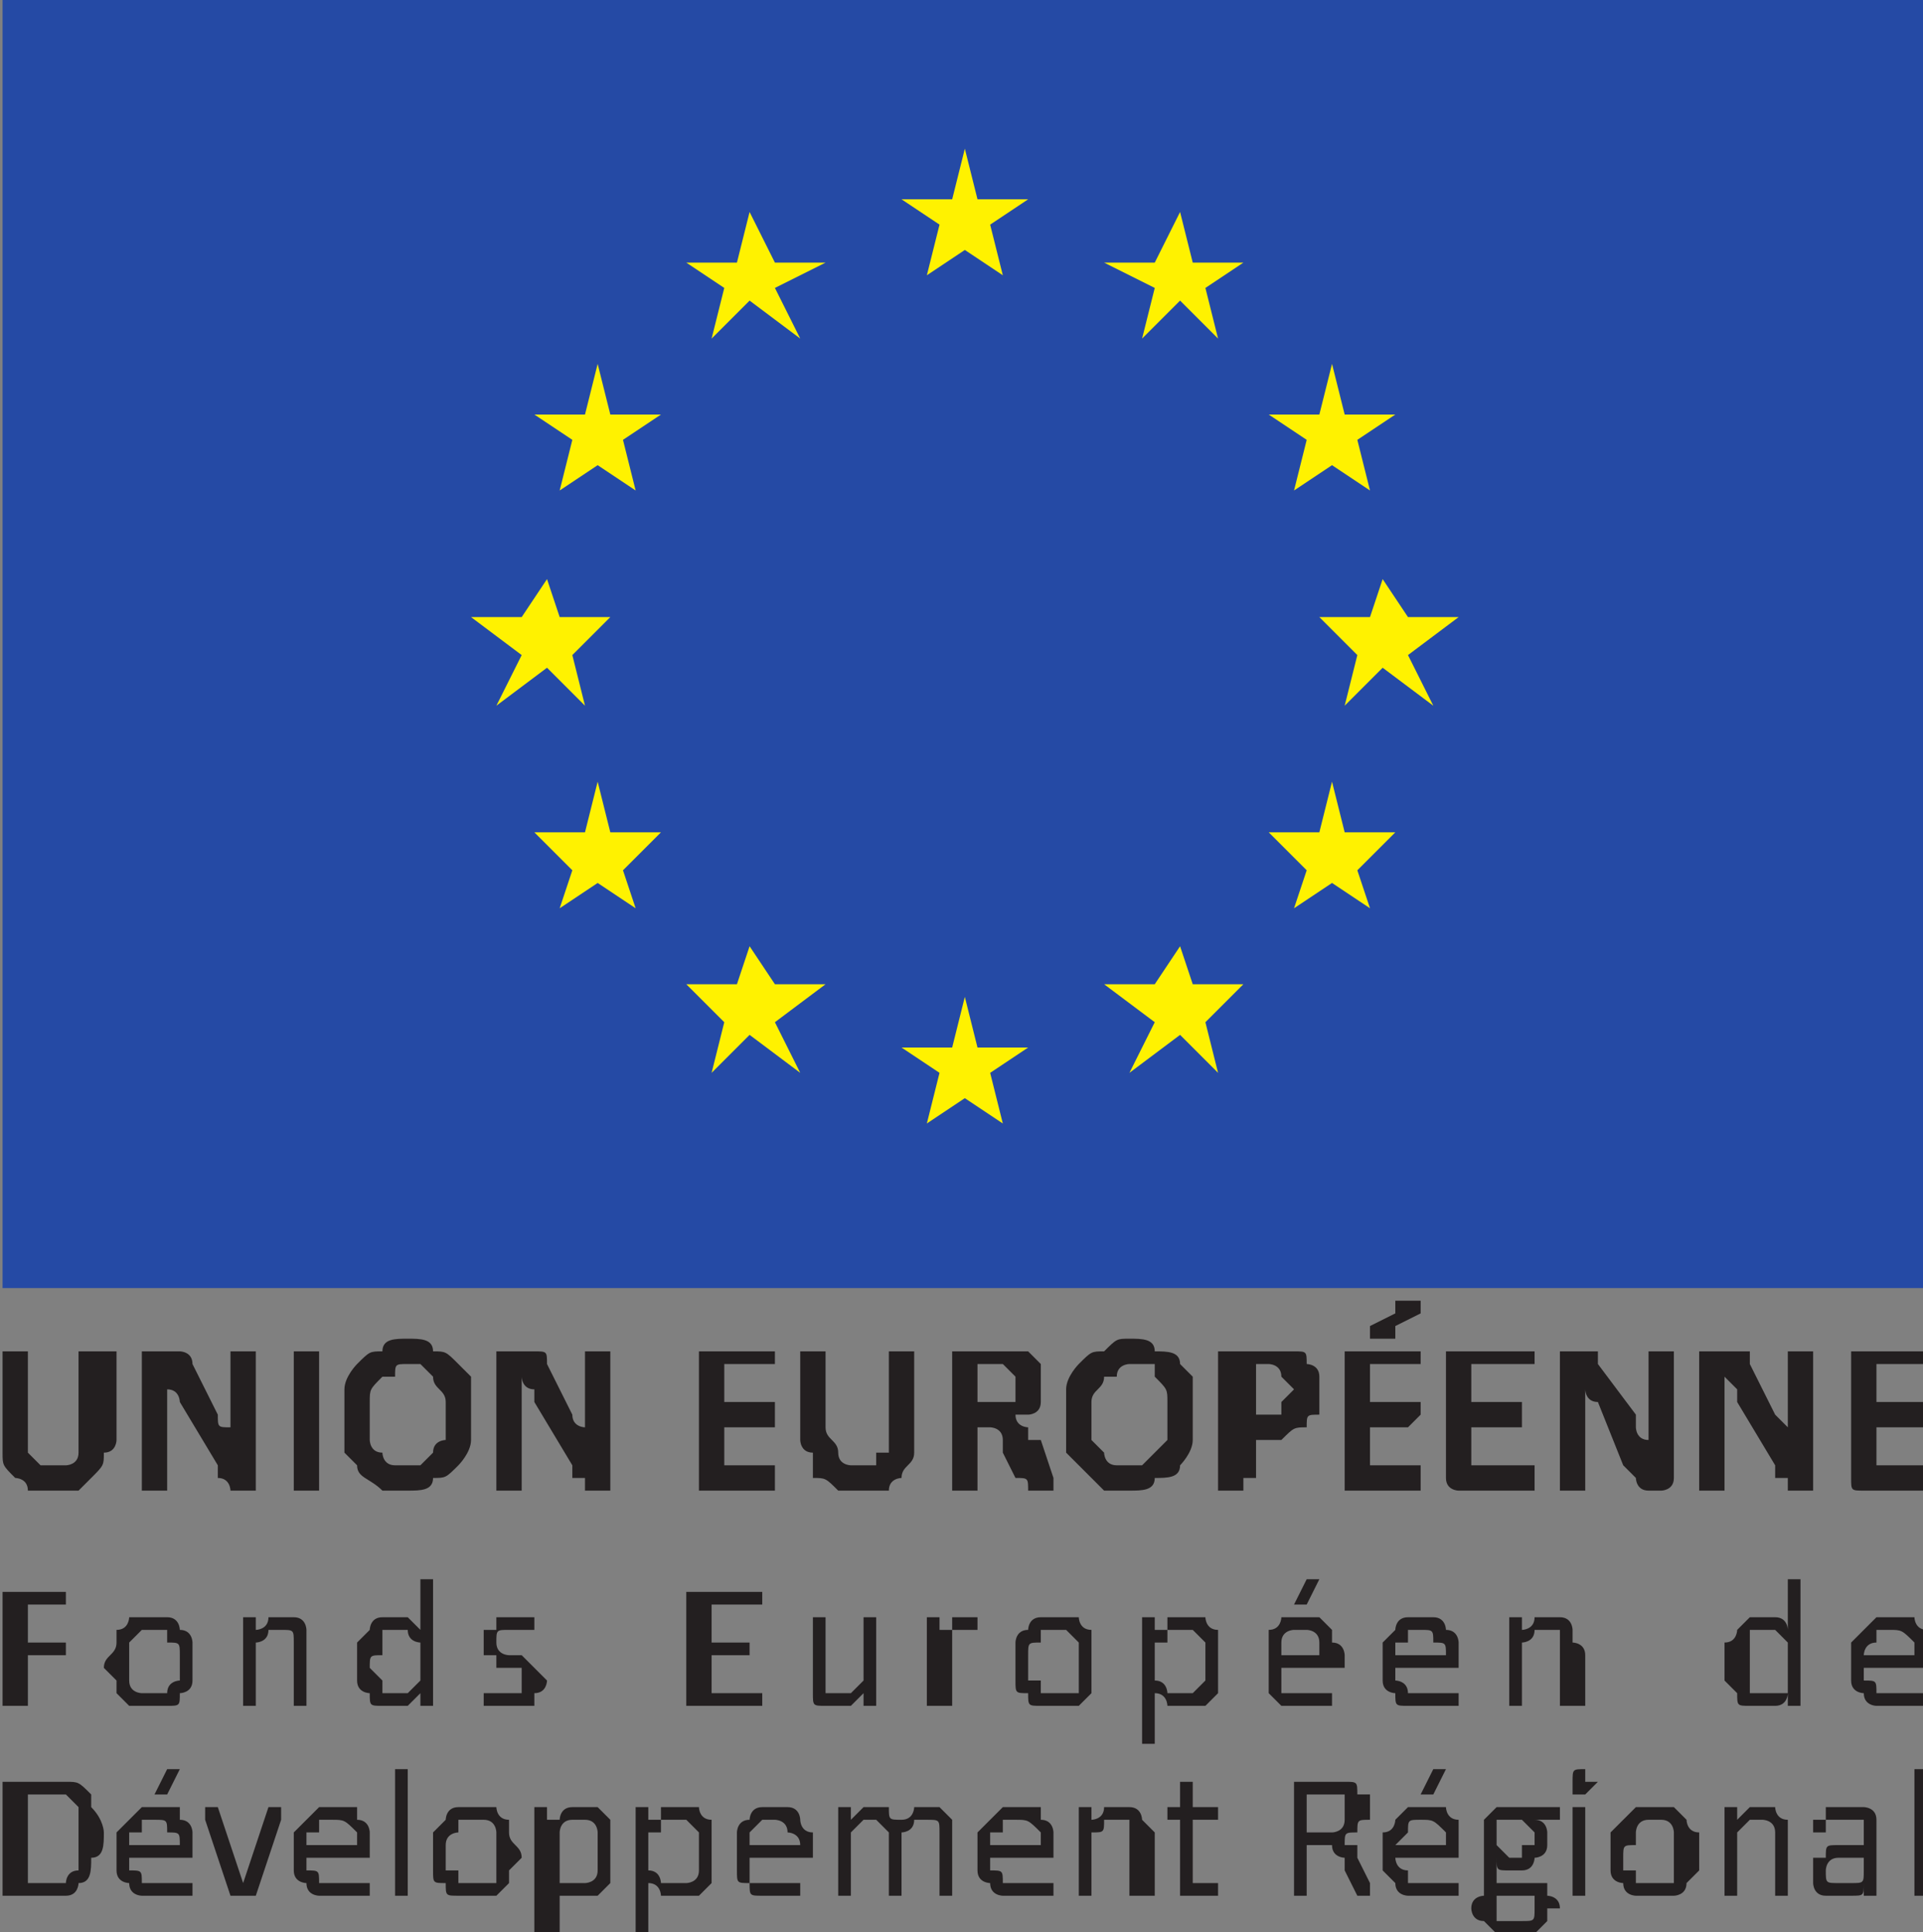 <?xml version="1.0" encoding="UTF-8" standalone="no"?>
<svg
   xmlns:dc="http://purl.org/dc/elements/1.1/"
   xmlns:cc="http://creativecommons.org/ns#"
   xmlns:rdf="http://www.w3.org/1999/02/22-rdf-syntax-ns#"
   xmlns:svg="http://www.w3.org/2000/svg"
   xmlns="http://www.w3.org/2000/svg"
   viewBox="0 0 202 203"
   height="203"
   width="202"
   xml:space="preserve"
   id="svg2"
   version="1.1"><rect x="0" y="0" width="202" height="203" fill="#808080" stroke="none"/><defs
     id="defs6" /><g
     transform="matrix(1.33,0,0,-1.33,-291,928)"
     id="g10"><g
       transform="scale(0.1)"
       id="g12"><path
         id="path14"
         style="fill:#254aa5;fill-opacity:1;fill-rule:nonzero;stroke:none"
         d="M 2190,6980 H 3710 V 5960 H 2190 v 1020" /><path
         id="path16"
         style="fill:#fff200;fill-opacity:1;fill-rule:nonzero;stroke:none"
         d="m 2920,6760 30,20 30,-20 -10,40 30,20 h -40 l -10,40 -10,-40 h -40 l 30,-20 -10,-40" /><path
         id="path18"
         style="fill:#fff200;fill-opacity:1;fill-rule:nonzero;stroke:none"
         d="m 2750,6710 30,30 40,-30 -20,40 40,20 h -40 l -20,40 -10,-40 h -40 l 30,-20 -10,-40" /><path
         id="path20"
         style="fill:#fff200;fill-opacity:1;fill-rule:nonzero;stroke:none"
         d="m 2660,6690 -10,-40 h -40 l 30,-20 -10,-40 30,20 30,-20 -10,40 30,20 h -40 l -10,40" /><path
         id="path22"
         style="fill:#fff200;fill-opacity:1;fill-rule:nonzero;stroke:none"
         d="m 2620,6450 30,-30 -10,40 30,30 h -40 l -10,30 -20,-30 h -40 l 40,-30 -20,-40 40,30" /><path
         id="path24"
         style="fill:#fff200;fill-opacity:1;fill-rule:nonzero;stroke:none"
         d="m 2670,6320 -10,40 -10,-40 h -40 l 30,-30 -10,-30 30,20 30,-20 -10,30 30,30 h -40" /><path
         id="path26"
         style="fill:#fff200;fill-opacity:1;fill-rule:nonzero;stroke:none"
         d="m 2800,6200 -20,30 -10,-30 h -40 l 30,-30 -10,-40 30,30 40,-30 -20,40 40,30 h -40" /><path
         id="path28"
         style="fill:#fff200;fill-opacity:1;fill-rule:nonzero;stroke:none"
         d="m 2960,6150 -10,40 -10,-40 h -40 l 30,-20 -10,-40 30,20 30,-20 -10,40 30,20 h -40" /><path
         id="path30"
         style="fill:#fff200;fill-opacity:1;fill-rule:nonzero;stroke:none"
         d="m 3130,6200 -10,30 -20,-30 h -40 l 40,-30 -20,-40 40,30 30,-30 -10,40 30,30 h -40" /><path
         id="path32"
         style="fill:#fff200;fill-opacity:1;fill-rule:nonzero;stroke:none"
         d="m 3250,6320 -10,40 -10,-40 h -40 l 30,-30 -10,-30 30,20 30,-20 -10,30 30,30 h -40" /><path
         id="path34"
         style="fill:#fff200;fill-opacity:1;fill-rule:nonzero;stroke:none"
         d="m 3340,6490 h -40 l -20,30 -10,-30 h -40 l 30,-30 -10,-40 30,30 40,-30 -20,40 40,30" /><path
         id="path36"
         style="fill:#fff200;fill-opacity:1;fill-rule:nonzero;stroke:none"
         d="m 3210,6590 30,20 30,-20 -10,40 30,20 h -40 l -10,40 -10,-40 h -40 l 30,-20 -10,-40" /><path
         id="path38"
         style="fill:#fff200;fill-opacity:1;fill-rule:nonzero;stroke:none"
         d="m 3120,6810 -20,-40 h -40 l 40,-20 -10,-40 30,30 30,-30 -10,40 30,20 h -40 l -10,40" /><path
         id="path40"
         style="fill:#231f20;fill-opacity:1;fill-rule:nonzero;stroke:none"
         d="m 2240,5720 c 0,0 0,0 0,0 0,-10 0,-10 0,-10 0,0 0,0 0,0 0,0 0,0 0,0 h -30 v -30 h 30 c 0,0 0,0 0,0 0,0 0,0 0,0 0,0 0,0 0,0 0,0 0,0 0,0 0,-10 0,-10 0,-10 0,0 0,0 0,0 0,0 0,0 0,0 0,0 0,0 0,0 h -30 v -40 c 0,0 0,0 0,0 0,0 0,0 0,0 -10,0 -10,0 -10,0 0,0 0,0 0,0 0,0 0,0 0,0 0,0 0,0 0,0 -10,0 -10,0 -10,0 0,0 0,0 0,0 v 90 c 0,0 0,0 10,0 0,0 0,0 0,0 h 40 c 0,0 0,0 0,0 0,0 0,0 0,0 0,0 0,0 0,0 0,0 0,0 0,0" /><path
         id="path42"
         style="fill:#231f20;fill-opacity:1;fill-rule:nonzero;stroke:none"
         d="m 2330,5660 c 0,10 0,10 0,10 0,10 0,10 -10,10 0,0 0,10 0,10 -10,0 -10,0 -10,0 -10,0 -10,0 -10,0 0,0 -10,-10 -10,-10 0,0 0,0 0,-10 0,0 0,0 0,-10 0,0 0,0 0,-10 0,0 0,0 0,0 0,-10 10,-10 10,-10 0,0 0,0 10,0 0,0 0,0 10,0 0,0 0,0 0,0 0,10 10,10 10,10 0,10 0,10 0,10 m 10,0 c 0,0 0,-10 0,-10 0,-10 -10,-10 -10,-10 0,-10 0,-10 -10,-10 0,0 -10,0 -10,0 -10,0 -10,0 -20,0 0,0 0,0 -10,10 0,0 0,0 0,10 0,0 -10,10 -10,10 0,10 10,10 10,20 0,0 0,10 0,10 10,0 10,10 10,10 10,0 10,0 20,0 0,0 10,0 10,0 10,0 10,-10 10,-10 10,0 10,-10 10,-10 0,-10 0,-10 0,-20" /><path
         id="path44"
         style="fill:#231f20;fill-opacity:1;fill-rule:nonzero;stroke:none"
         d="m 2430,5630 c 0,0 0,0 0,0 0,0 0,0 0,0 0,0 0,0 0,0 0,0 0,0 0,0 0,0 0,0 0,0 -10,0 -10,0 -10,0 0,0 0,0 0,0 0,0 0,0 0,0 v 40 c 0,0 0,10 0,10 0,0 0,0 0,0 0,10 0,10 -10,10 0,0 0,0 0,0 0,0 -10,0 -10,0 0,-10 -10,-10 -10,-10 v -50 c 0,0 0,0 0,0 0,0 0,0 0,0 0,0 0,0 0,0 0,0 -10,0 -10,0 0,0 0,0 0,0 0,0 0,0 0,0 0,0 0,0 0,0 0,0 0,0 0,0 v 70 c 0,0 0,0 0,0 0,0 0,0 0,0 0,0 0,0 0,0 0,0 0,0 0,0 0,0 10,0 10,0 0,0 0,0 0,0 0,0 0,0 0,0 0,0 0,0 0,0 v -10 c 0,0 10,0 10,10 0,0 10,0 10,0 10,0 10,0 10,0 10,0 10,-10 10,-10 0,0 0,0 0,-10 0,0 0,0 0,-10 v -40" /><path
         id="path46"
         style="fill:#231f20;fill-opacity:1;fill-rule:nonzero;stroke:none"
         d="m 2520,5680 c 0,0 -10,0 -10,10 0,0 -10,0 -10,0 0,0 0,0 -10,0 0,0 0,-10 0,-10 0,0 0,0 0,-10 -10,0 -10,0 -10,-10 0,0 0,0 10,-10 0,0 0,0 0,0 0,-10 0,-10 0,-10 0,0 10,0 10,0 0,0 0,0 10,0 0,0 0,0 0,0 0,0 0,0 0,0 10,10 10,10 10,10 z m 10,-50 c 0,0 0,0 0,0 0,0 0,0 0,0 0,0 0,0 0,0 0,0 0,0 0,0 0,0 0,0 -10,0 0,0 0,0 0,0 0,0 0,0 0,0 0,0 0,0 0,0 v 10 c 0,0 -10,-10 -10,-10 0,0 -10,0 -10,0 -10,0 -10,0 -10,0 -10,0 -10,0 -10,10 0,0 -10,0 -10,10 0,0 0,10 0,10 0,10 0,10 0,20 0,0 10,10 10,10 0,0 0,10 10,10 0,0 10,0 10,0 0,0 10,0 10,0 0,0 10,-10 10,-10 v 40 c 0,0 0,0 0,0 0,0 0,0 0,0 0,0 0,0 0,0 0,0 10,0 10,0 0,0 0,0 0,0 0,0 0,0 0,0 0,0 0,0 0,0 0,0 0,0 0,0 v -100" /><path
         id="path48"
         style="fill:#231f20;fill-opacity:1;fill-rule:nonzero;stroke:none"
         d="m 2620,5650 c 0,0 0,-10 -10,-10 0,0 0,-10 0,-10 0,0 -10,0 -10,0 0,0 -10,0 -10,0 0,0 0,0 -10,0 0,0 0,0 0,0 0,0 -10,0 -10,0 0,0 0,0 0,0 0,0 0,0 0,0 0,10 0,10 0,10 0,0 0,0 0,0 0,0 0,0 0,0 0,0 0,0 0,0 0,0 0,0 0,0 0,0 0,0 0,0 0,0 10,0 10,0 0,0 0,0 0,0 0,0 10,0 10,0 0,0 0,0 10,0 0,0 0,0 0,0 0,0 0,0 0,0 0,0 0,10 0,10 0,0 0,0 0,0 0,0 0,0 0,10 0,0 0,0 -10,0 0,0 0,0 0,0 0,0 -10,0 -10,0 0,0 0,10 0,10 -10,0 -10,0 -10,0 0,0 0,10 0,10 0,0 0,10 0,10 0,0 0,0 10,0 0,10 0,10 0,10 10,0 10,0 10,0 10,0 10,0 10,0 0,0 0,0 0,0 10,0 10,0 10,0 0,0 0,0 0,0 0,-10 0,-10 0,-10 0,0 0,0 0,0 0,0 0,0 0,0 0,0 0,0 0,0 0,0 0,0 0,0 0,0 0,0 0,0 0,0 0,0 0,0 0,0 0,0 0,0 0,0 0,0 0,0 0,0 0,0 0,0 -10,0 -10,0 -10,0 0,0 0,0 -10,0 0,0 0,0 0,0 0,0 0,0 0,0 -10,0 -10,0 -10,-10 0,0 0,0 0,0 0,0 0,0 0,0 0,-10 10,-10 10,-10 0,0 0,0 0,0 0,0 10,0 10,0 0,0 0,0 10,-10 0,0 0,0 0,0 0,0 0,0 0,0 10,-10 10,-10 10,-10" /><path
         id="path50"
         style="fill:#231f20;fill-opacity:1;fill-rule:nonzero;stroke:none"
         d="m 2790,5630 c 0,0 0,0 0,0 0,0 0,0 0,0 0,0 0,0 0,0 0,0 -10,0 -10,0 h -40 c 0,0 0,0 0,0 -10,0 -10,0 -10,0 v 90 c 0,0 0,0 10,0 0,0 0,0 0,0 h 40 c 0,0 0,0 10,0 0,0 0,0 0,0 0,0 0,0 0,0 0,0 0,0 0,0 0,0 0,0 0,0 0,0 0,-10 0,-10 0,0 0,0 0,0 -10,0 -10,0 -10,0 h -30 v -30 h 30 c 0,0 0,0 0,0 0,0 0,0 0,0 0,0 0,0 0,0 0,0 0,0 0,0 0,0 0,0 0,0 0,0 0,-10 0,-10 0,0 0,0 0,0 0,0 0,0 0,0 h -30 v -30 h 30 c 0,0 10,0 10,0 0,0 0,0 0,0 0,0 0,0 0,0 0,0 0,-10 0,-10" /><path
         id="path52"
         style="fill:#231f20;fill-opacity:1;fill-rule:nonzero;stroke:none"
         d="m 2880,5630 c 0,0 0,0 0,0 0,0 0,0 0,0 0,0 0,0 0,0 0,0 0,0 0,0 0,0 -10,0 -10,0 0,0 0,0 0,0 0,0 0,0 0,0 0,0 0,0 0,0 v 10 c 0,0 -10,-10 -10,-10 0,0 -10,0 -10,0 -10,0 -10,0 -10,0 -10,0 -10,0 -10,10 0,0 0,0 0,0 0,10 0,10 0,20 v 40 c 0,0 0,0 0,0 0,0 0,0 0,0 0,0 0,0 0,0 0,0 0,0 0,0 0,0 0,0 0,0 10,0 10,0 10,0 0,0 0,0 0,0 0,0 0,0 0,0 v -40 c 0,-10 0,-10 0,-10 0,0 0,-10 0,-10 0,0 0,0 10,0 0,0 0,0 0,0 0,0 10,0 10,0 0,0 10,10 10,10 v 50 c 0,0 0,0 0,0 0,0 0,0 0,0 0,0 0,0 0,0 0,0 0,0 10,0 0,0 0,0 0,0 0,0 0,0 0,0 0,0 0,0 0,0 0,0 0,0 0,0 v -70" /><path
         id="path54"
         style="fill:#231f20;fill-opacity:1;fill-rule:nonzero;stroke:none"
         d="m 2960,5690 c 0,0 0,0 0,0 0,0 0,0 0,0 0,0 0,0 0,0 0,0 0,0 0,0 0,0 0,0 0,0 0,0 0,0 0,0 0,0 0,0 -10,0 0,0 0,0 0,0 0,0 0,0 0,0 0,0 0,0 -10,0 0,-10 0,-10 0,-10 0,0 0,0 0,-10 v -40 c 0,0 0,0 0,0 0,0 0,0 -10,0 0,0 0,0 0,0 0,0 0,0 0,0 0,0 0,0 0,0 0,0 0,0 0,0 -10,0 -10,0 -10,0 0,0 0,0 0,0 v 70 c 0,0 0,0 0,0 0,0 0,0 10,0 0,0 0,0 0,0 0,0 0,0 0,0 0,0 0,0 0,0 0,0 0,0 0,0 0,0 0,0 0,0 0,0 0,0 0,0 v -10 c 10,0 10,0 10,0 0,0 0,10 0,10 10,0 10,0 10,0 0,0 0,0 0,0 0,0 0,0 10,0 0,0 0,0 0,0 0,0 0,0 0,0 0,0 0,0 0,0 0,0 0,0 0,0 0,0 0,0 0,0 0,0 0,0 0,-10 0,0 0,0 0,0" /><path
         id="path56"
         style="fill:#231f20;fill-opacity:1;fill-rule:nonzero;stroke:none"
         d="m 3040,5660 c 0,10 0,10 0,10 0,10 0,10 0,10 0,0 -10,10 -10,10 0,0 0,0 -10,0 0,0 0,0 -10,0 0,0 0,-10 0,-10 -10,0 -10,0 -10,-10 0,0 0,0 0,-10 0,0 0,0 0,-10 0,0 0,0 10,0 0,-10 0,-10 0,-10 0,0 10,0 10,0 10,0 10,0 10,0 0,0 10,0 10,0 0,10 0,10 0,10 0,10 0,10 0,10 m 10,0 c 0,0 0,-10 0,-10 0,-10 0,-10 0,-10 -10,-10 -10,-10 -10,-10 -10,0 -10,0 -20,0 0,0 -10,0 -10,0 -10,0 -10,0 -10,10 -10,0 -10,0 -10,10 0,0 0,10 0,10 0,10 0,10 0,20 0,0 0,10 10,10 0,0 0,10 10,10 0,0 10,0 10,0 10,0 10,0 20,0 0,0 0,-10 10,-10 0,0 0,-10 0,-10 0,-10 0,-10 0,-20" /><path
         id="path58"
         style="fill:#231f20;fill-opacity:1;fill-rule:nonzero;stroke:none"
         d="m 3140,5660 c 0,10 0,10 0,10 0,10 0,10 0,10 0,0 -10,10 -10,10 0,0 0,0 -10,0 0,0 0,0 0,0 0,0 0,0 -10,0 0,0 0,-10 0,-10 0,0 0,0 -10,0 v -30 c 10,0 10,-10 10,-10 10,0 10,0 10,0 10,0 10,0 10,0 0,0 0,0 10,10 0,0 0,0 0,0 0,10 0,10 0,10 m 10,0 c 0,0 0,-10 0,-10 0,-10 0,-10 0,-10 -10,-10 -10,-10 -10,-10 -10,0 -10,0 -20,0 0,0 0,0 0,0 0,0 0,0 -10,0 0,0 0,0 0,0 0,0 0,10 -10,10 v -40 c 0,0 0,0 0,0 0,0 0,0 0,0 0,0 0,0 0,0 0,0 0,0 0,0 0,0 0,0 0,0 -10,0 -10,0 -10,0 0,0 0,0 0,0 0,0 0,0 0,0 v 100 c 0,0 0,0 0,0 0,0 0,0 0,0 0,0 0,0 0,0 10,0 10,0 10,0 0,0 0,0 0,0 0,0 0,0 0,0 0,0 0,0 0,0 0,0 0,0 0,0 v -10 c 0,0 10,0 10,0 0,0 0,10 0,10 10,0 10,0 10,0 0,0 0,0 10,0 0,0 0,0 10,0 0,0 0,-10 10,-10 0,0 0,-10 0,-10 0,-10 0,-10 0,-20" /><path
         id="path60"
         style="fill:#231f20;fill-opacity:1;fill-rule:nonzero;stroke:none"
         d="m 3220,5730 c 0,0 0,0 0,0 0,0 0,0 0,0 10,0 10,0 10,0 0,0 0,0 0,0 0,0 0,0 0,0 0,0 0,0 10,0 0,0 0,0 0,0 0,0 0,0 -10,0 l -10,-20 c 0,0 0,0 0,0 0,0 0,0 0,0 0,0 0,0 0,0 0,0 0,0 0,0 -10,0 -10,0 -10,0 0,0 0,0 0,0 0,0 0,0 0,0 0,0 0,0 0,0 z m 10,-60 c 0,10 0,10 0,10 0,10 -10,10 -10,10 -10,0 -10,0 -10,0 0,0 -10,0 -10,-10 0,0 0,0 0,0 0,0 0,-10 0,-10 z m 20,0 c 0,-10 0,-10 0,-10 -10,0 -10,0 -10,0 h -40 c 0,0 0,-10 0,-10 0,0 0,0 0,-10 0,0 10,0 10,0 0,0 10,0 10,0 0,0 10,0 10,0 0,0 0,0 0,0 10,0 10,0 10,0 0,0 0,0 0,0 0,0 0,0 0,0 0,0 0,0 0,0 0,0 0,0 0,0 0,0 0,0 0,0 0,0 0,0 0,0 0,0 0,-10 0,-10 0,0 0,0 0,0 0,0 0,0 0,0 0,0 0,0 0,0 0,0 0,0 -10,0 0,0 0,0 0,0 -10,0 -10,0 -10,0 -10,0 -10,0 -20,0 0,0 0,0 -10,10 0,0 0,0 0,10 0,0 0,10 0,10 0,10 0,10 0,20 0,0 0,10 0,10 10,0 10,10 10,10 10,0 10,0 20,0 0,0 10,0 10,0 0,0 10,-10 10,-10 0,0 0,-10 0,-10 10,0 10,-10 10,-10 v 0" /><path
         id="path62"
         style="fill:#231f20;fill-opacity:1;fill-rule:nonzero;stroke:none"
         d="m 3330,5670 c 0,10 0,10 -10,10 0,10 0,10 -10,10 0,0 0,0 -10,0 0,0 0,0 0,-10 0,0 -10,0 -10,0 0,0 0,-10 0,-10 z m 10,0 c 0,-10 0,-10 0,-10 0,0 0,0 0,0 h -50 c 0,0 0,-10 0,-10 0,0 10,0 10,-10 0,0 0,0 0,0 10,0 10,0 10,0 10,0 10,0 10,0 0,0 10,0 10,0 0,0 0,0 0,0 0,0 10,0 10,0 0,0 0,0 0,0 0,0 0,0 0,0 0,0 0,0 0,0 0,0 0,0 0,0 0,0 0,0 0,0 0,0 0,-10 0,-10 0,0 0,0 0,0 0,0 0,0 0,0 0,0 0,0 -10,0 0,0 0,0 0,0 0,0 -10,0 -10,0 0,0 0,0 -10,0 0,0 -10,0 -10,0 -10,0 -10,0 -10,10 0,0 -10,0 -10,10 0,0 0,10 0,10 0,10 0,10 0,20 0,0 10,10 10,10 0,0 0,10 10,10 0,0 10,0 10,0 10,0 10,0 10,0 10,0 10,-10 10,-10 10,0 10,-10 10,-10 0,0 0,-10 0,-10 v 0" /><path
         id="path64"
         style="fill:#231f20;fill-opacity:1;fill-rule:nonzero;stroke:none"
         d="m 3440,5630 c 0,0 0,0 0,0 -10,0 -10,0 -10,0 0,0 0,0 0,0 0,0 0,0 0,0 0,0 0,0 0,0 0,0 -10,0 -10,0 0,0 0,0 0,0 0,0 0,0 0,0 v 40 c 0,0 0,10 0,10 0,0 0,0 0,0 0,10 0,10 0,10 -10,0 -10,0 -10,0 0,0 -10,0 -10,0 0,-10 -10,-10 -10,-10 v -50 c 0,0 0,0 0,0 0,0 0,0 0,0 0,0 0,0 0,0 0,0 0,0 -10,0 0,0 0,0 0,0 0,0 0,0 0,0 0,0 0,0 0,0 0,0 0,0 0,0 v 70 c 0,0 0,0 0,0 0,0 0,0 0,0 0,0 0,0 0,0 0,0 0,0 0,0 10,0 10,0 10,0 0,0 0,0 0,0 0,0 0,0 0,0 0,0 0,0 0,0 v -10 c 0,0 10,0 10,10 0,0 10,0 10,0 10,0 10,0 10,0 10,0 10,-10 10,-10 0,0 0,0 0,-10 0,0 10,0 10,-10 v -40" /><path
         id="path66"
         style="fill:#231f20;fill-opacity:1;fill-rule:nonzero;stroke:none"
         d="m 3600,5680 c 0,0 0,0 -10,10 0,0 0,0 -10,0 0,0 0,0 -10,0 0,0 0,-10 0,-10 0,0 0,0 0,-10 0,0 0,0 0,-10 0,0 0,0 0,-10 0,0 0,0 0,0 0,-10 0,-10 0,-10 10,0 10,0 10,0 0,0 10,0 10,0 0,0 0,0 0,0 0,0 0,0 10,0 0,10 0,10 0,10 z m 10,-50 c 0,0 0,0 0,0 0,0 0,0 0,0 0,0 0,0 0,0 0,0 0,0 0,0 0,0 0,0 0,0 0,0 -10,0 -10,0 0,0 0,0 0,0 0,0 0,0 0,0 v 10 c 0,0 0,-10 -10,-10 0,0 -10,0 -10,0 0,0 -10,0 -10,0 -10,0 -10,0 -10,10 0,0 0,0 -10,10 0,0 0,10 0,10 0,10 0,10 0,20 10,0 10,10 10,10 0,0 10,10 10,10 0,0 10,0 10,0 10,0 10,0 10,0 10,0 10,-10 10,-10 v 40 c 0,0 0,0 0,0 0,0 0,0 0,0 0,0 0,0 0,0 10,0 10,0 10,0 0,0 0,0 0,0 0,0 0,0 0,0 0,0 0,0 0,0 0,0 0,0 0,0 v -100" /><path
         id="path68"
         style="fill:#231f20;fill-opacity:1;fill-rule:nonzero;stroke:none"
         d="m 3700,5670 c 0,10 0,10 0,10 -10,10 -10,10 -20,10 0,0 0,0 -10,0 0,0 0,0 0,-10 0,0 0,0 0,0 -10,0 -10,-10 -10,-10 z m 10,0 c 0,-10 0,-10 0,-10 0,0 0,0 0,0 h -50 c 0,0 0,-10 0,-10 10,0 10,0 10,-10 0,0 0,0 10,0 0,0 0,0 10,0 0,0 0,0 0,0 10,0 10,0 10,0 0,0 0,0 0,0 10,0 10,0 10,0 0,0 0,0 0,0 0,0 0,0 0,0 0,0 0,0 0,0 0,0 0,0 0,0 0,0 0,0 0,0 0,0 0,-10 0,-10 0,0 0,0 0,0 0,0 0,0 0,0 0,0 0,0 0,0 -10,0 -10,0 -10,0 0,0 0,0 -10,0 0,0 0,0 -10,0 0,0 -10,0 -10,0 0,0 -10,0 -10,10 0,0 -10,0 -10,10 0,0 0,10 0,10 0,10 0,10 0,20 0,0 10,10 10,10 0,0 10,10 10,10 0,0 10,0 10,0 10,0 10,0 20,0 0,0 0,-10 10,-10 0,0 0,-10 0,-10 0,0 0,-10 0,-10 v 0" /><path
         id="path70"
         style="fill:#231f20;fill-opacity:1;fill-rule:nonzero;stroke:none"
         d="m 2250,5530 c 0,0 0,10 0,10 0,10 0,10 0,10 -10,10 -10,10 -10,10 -10,0 -10,0 -20,0 h -10 v -70 h 10 c 10,0 10,0 20,0 0,0 0,10 10,10 0,0 0,10 0,10 0,0 0,10 0,20 m 20,0 c 0,-10 0,-20 -10,-20 0,-10 0,-20 -10,-20 0,0 0,-10 -10,-10 -10,0 -10,0 -20,0 h -20 c 0,0 0,0 0,0 -10,0 -10,0 -10,0 v 90 c 0,0 0,0 10,0 0,0 0,0 0,0 h 20 c 10,0 20,0 20,0 10,0 10,0 20,-10 0,0 0,-10 0,-10 10,-10 10,-20 10,-20" /><path
         id="path72"
         style="fill:#231f20;fill-opacity:1;fill-rule:nonzero;stroke:none"
         d="m 2320,5580 c 0,0 0,0 0,0 0,0 0,0 0,0 0,0 0,0 0,0 0,0 0,0 0,0 10,0 10,0 10,0 0,0 0,0 0,0 0,0 0,0 0,0 0,0 0,0 0,0 l -10,-20 c 0,0 0,0 0,0 0,0 -10,0 -10,0 0,0 0,0 0,0 0,0 0,0 0,0 0,0 0,0 0,0 0,0 0,0 0,0 0,0 0,0 0,0 0,0 0,0 0,0 z m 10,-60 c 0,10 0,10 -10,10 0,10 0,10 -10,10 0,0 0,0 -10,0 0,0 0,0 0,-10 0,0 0,0 -10,0 0,0 0,-10 0,-10 z m 10,0 c 0,-10 0,-10 0,-10 0,0 0,0 0,0 h -50 c 0,0 0,-10 0,-10 10,0 10,0 10,-10 0,0 0,0 0,0 10,0 10,0 10,0 10,0 10,0 10,0 10,0 10,0 10,0 0,0 0,0 0,0 10,0 10,0 10,0 0,0 0,0 0,0 0,0 0,0 0,0 0,0 0,0 0,0 0,0 0,0 0,0 0,0 0,0 0,0 0,0 0,-10 0,-10 0,0 0,0 0,0 0,0 0,0 0,0 0,0 0,0 -10,0 0,0 0,0 0,0 0,0 0,0 -10,0 0,0 0,0 -10,0 0,0 -10,0 -10,0 0,0 -10,0 -10,10 0,0 -10,0 -10,10 0,0 0,10 0,10 0,10 0,10 0,20 0,0 10,10 10,10 0,0 10,10 10,10 0,0 10,0 10,0 10,0 10,0 20,0 0,0 0,-10 0,-10 10,0 10,-10 10,-10 0,0 0,-10 0,-10 v 0" /><path
         id="path74"
         style="fill:#231f20;fill-opacity:1;fill-rule:nonzero;stroke:none"
         d="m 2410,5550 c 0,0 0,0 0,0 0,0 0,0 0,0 0,-10 0,-10 0,-10 0,0 0,0 0,0 l -20,-60 c 0,0 0,0 0,0 0,0 0,0 0,0 0,0 0,0 0,0 -10,0 -10,0 -10,0 0,0 0,0 0,0 0,0 0,0 0,0 -10,0 -10,0 -10,0 0,0 0,0 0,0 l -20,60 c 0,0 0,0 0,10 0,0 0,0 0,0 0,0 0,0 0,0 0,0 0,0 0,0 0,0 0,0 0,0 0,0 0,0 0,0 0,0 10,0 10,0 0,0 0,0 0,0 0,0 0,0 0,0 0,0 0,0 0,0 0,0 0,0 0,0 l 20,-60 v 0 0 l 20,60 c 0,0 0,0 0,0 0,0 0,0 0,0 0,0 0,0 0,0 0,0 10,0 10,0 0,0 0,0 0,0 0,0 0,0 0,0 0,0 0,0 0,0 0,0 0,0 0,0" /><path
         id="path76"
         style="fill:#231f20;fill-opacity:1;fill-rule:nonzero;stroke:none"
         d="m 2470,5520 c 0,10 0,10 0,10 -10,10 -10,10 -20,10 0,0 0,0 -10,0 0,0 0,0 0,-10 0,0 0,0 -10,0 0,0 0,-10 0,-10 z m 10,0 c 0,-10 0,-10 0,-10 0,0 0,0 0,0 h -50 c 0,0 0,-10 0,-10 10,0 10,0 10,-10 0,0 0,0 0,0 10,0 10,0 10,0 10,0 10,0 10,0 10,0 10,0 10,0 0,0 0,0 0,0 10,0 10,0 10,0 0,0 0,0 0,0 0,0 0,0 0,0 0,0 0,0 0,0 0,0 0,0 0,0 0,0 0,0 0,0 0,0 0,-10 0,-10 0,0 0,0 0,0 0,0 0,0 0,0 0,0 0,0 0,0 -10,0 -10,0 -10,0 0,0 0,0 -10,0 0,0 0,0 -10,0 0,0 -10,0 -10,0 0,0 -10,0 -10,10 0,0 -10,0 -10,10 0,0 0,10 0,10 0,10 0,10 0,20 0,0 10,10 10,10 0,0 10,10 10,10 0,0 10,0 10,0 10,0 10,0 20,0 0,0 0,-10 0,-10 10,0 10,-10 10,-10 0,0 0,-10 0,-10 v 0" /><path
         id="path78"
         style="fill:#231f20;fill-opacity:1;fill-rule:nonzero;stroke:none"
         d="m 2510,5480 c 0,0 0,0 0,0 0,0 0,0 0,0 0,0 0,0 0,0 0,0 0,0 0,0 -10,0 -10,0 -10,0 0,0 0,0 0,0 0,0 0,0 0,0 0,0 0,0 0,0 v 100 c 0,0 0,0 0,0 0,0 0,0 0,0 0,0 0,0 0,0 0,0 0,0 10,0 0,0 0,0 0,0 0,0 0,0 0,0 0,0 0,0 0,0 0,0 0,0 0,0 v -100" /><path
         id="path80"
         style="fill:#231f20;fill-opacity:1;fill-rule:nonzero;stroke:none"
         d="m 2580,5510 c 0,10 0,10 0,10 0,10 0,10 0,10 0,0 0,10 -10,10 0,0 0,0 -10,0 0,0 0,0 -10,0 0,0 0,-10 0,-10 0,0 -10,0 -10,-10 0,0 0,0 0,-10 0,0 0,0 0,-10 0,0 0,0 10,0 0,-10 0,-10 0,-10 10,0 10,0 10,0 10,0 10,0 10,0 0,0 10,0 10,0 0,10 0,10 0,10 0,10 0,10 0,10 m 20,0 c 0,0 -10,-10 -10,-10 0,-10 0,-10 0,-10 -10,-10 -10,-10 -10,-10 -10,0 -10,0 -20,0 0,0 -10,0 -10,0 -10,0 -10,0 -10,10 -10,0 -10,0 -10,10 0,0 0,10 0,10 0,10 0,10 0,20 0,0 10,10 10,10 0,0 0,10 10,10 0,0 10,0 10,0 10,0 10,0 20,0 0,0 0,-10 10,-10 0,0 0,-10 0,-10 0,-10 10,-10 10,-20" /><path
         id="path82"
         style="fill:#231f20;fill-opacity:1;fill-rule:nonzero;stroke:none"
         d="m 2660,5510 c 0,10 0,10 0,10 0,10 0,10 0,10 0,0 0,10 -10,10 0,0 0,0 0,0 -10,0 -10,0 -10,0 0,0 0,0 0,0 -10,0 -10,-10 -10,-10 0,0 0,0 0,0 v -30 c 0,0 0,-10 0,-10 10,0 10,0 10,0 10,0 10,0 10,0 0,0 10,0 10,10 0,0 0,0 0,0 0,10 0,10 0,10 m 10,0 c 0,0 0,-10 0,-10 0,-10 0,-10 0,-10 -10,-10 -10,-10 -10,-10 -10,0 -10,0 -10,0 -10,0 -10,0 -10,0 0,0 0,0 0,0 -10,0 -10,0 -10,0 0,0 0,10 0,10 v -40 c 0,0 0,0 0,0 -10,0 -10,0 -10,0 0,0 0,0 0,0 0,0 0,0 0,0 0,0 0,0 0,0 0,0 0,0 -10,0 0,0 0,0 0,0 0,0 0,0 0,0 v 100 c 0,0 0,0 0,0 0,0 0,0 0,0 0,0 10,0 10,0 0,0 0,0 0,0 0,0 0,0 0,0 0,0 0,0 0,0 0,0 0,0 0,0 0,0 0,0 0,0 v -10 c 10,0 10,0 10,0 0,0 0,10 10,10 0,0 0,0 0,0 0,0 10,0 10,0 0,0 10,0 10,0 0,0 10,-10 10,-10 0,0 0,-10 0,-10 0,-10 0,-10 0,-20" /><path
         id="path84"
         style="fill:#231f20;fill-opacity:1;fill-rule:nonzero;stroke:none"
         d="m 2740,5510 c 0,10 0,10 0,10 0,10 0,10 0,10 0,0 -10,10 -10,10 0,0 0,0 -10,0 0,0 0,0 0,0 0,0 0,0 -10,0 0,0 0,-10 0,-10 0,0 0,0 -10,0 v -30 c 10,0 10,-10 10,-10 10,0 10,0 10,0 10,0 10,0 10,0 0,0 10,0 10,10 0,0 0,0 0,0 0,10 0,10 0,10 m 10,0 c 0,0 0,-10 0,-10 0,-10 0,-10 0,-10 -10,-10 -10,-10 -10,-10 -10,0 -10,0 -20,0 0,0 0,0 0,0 0,0 0,0 -10,0 0,0 0,0 0,0 0,0 0,10 -10,10 v -40 c 0,0 0,0 0,0 0,0 0,0 0,0 0,0 0,0 0,0 0,0 0,0 0,0 0,0 0,0 0,0 -10,0 -10,0 -10,0 0,0 0,0 0,0 0,0 0,0 0,0 v 100 c 0,0 0,0 0,0 0,0 0,0 0,0 0,0 0,0 0,0 10,0 10,0 10,0 0,0 0,0 0,0 0,0 0,0 0,0 0,0 0,0 0,0 0,0 0,0 0,0 v -10 c 0,0 10,0 10,0 0,0 0,10 0,10 10,0 10,0 10,0 0,0 0,0 10,0 0,0 10,0 10,0 0,0 0,-10 10,-10 0,0 0,-10 0,-10 0,-10 0,-10 0,-20" /><path
         id="path86"
         style="fill:#231f20;fill-opacity:1;fill-rule:nonzero;stroke:none"
         d="m 2820,5520 c 0,10 -10,10 -10,10 0,10 -10,10 -10,10 -10,0 -10,0 -10,0 0,0 0,0 -10,-10 0,0 0,0 0,0 0,0 0,-10 0,-10 z m 10,0 c 0,-10 0,-10 0,-10 -10,0 -10,0 -10,0 h -40 c 0,0 0,-10 0,-10 0,0 0,0 0,-10 10,0 10,0 10,0 0,0 10,0 10,0 0,0 10,0 10,0 0,0 0,0 10,0 0,0 0,0 0,0 0,0 0,0 0,0 0,0 0,0 0,0 0,0 0,0 0,0 0,0 0,0 0,0 0,0 0,0 0,0 0,0 0,0 0,0 0,0 0,-10 0,-10 0,0 0,0 0,0 0,0 0,0 0,0 0,0 0,0 0,0 0,0 0,0 0,0 -10,0 -10,0 -10,0 0,0 -10,0 -10,0 -10,0 -10,0 -10,0 -10,0 -10,0 -10,10 -10,0 -10,0 -10,10 0,0 0,10 0,10 0,10 0,10 0,20 0,0 0,10 10,10 0,0 0,10 10,10 0,0 0,0 10,0 0,0 10,0 10,0 10,0 10,-10 10,-10 0,0 0,-10 10,-10 0,0 0,-10 0,-10 v 0" /><path
         id="path88"
         style="fill:#231f20;fill-opacity:1;fill-rule:nonzero;stroke:none"
         d="m 2940,5480 c 0,0 0,0 0,0 0,0 0,0 0,0 0,0 0,0 0,0 0,0 0,0 0,0 0,0 0,0 -10,0 0,0 0,0 0,0 0,0 0,0 0,0 0,0 0,0 0,0 v 40 c 0,0 0,10 0,10 0,0 0,0 0,0 0,10 0,10 -10,10 0,0 0,0 0,0 0,0 -10,0 -10,0 0,-10 -10,-10 -10,-10 v -50 c 0,0 0,0 0,0 0,0 0,0 0,0 0,0 0,0 0,0 0,0 0,0 -10,0 0,0 0,0 0,0 0,0 0,0 0,0 0,0 0,0 0,0 0,0 0,0 0,0 v 40 c 0,0 0,10 0,10 0,0 0,0 0,0 -10,10 -10,10 -10,10 0,0 0,0 0,0 -10,0 -10,0 -10,0 -10,-10 -10,-10 -10,-10 v -50 c 0,0 0,0 0,0 0,0 0,0 0,0 0,0 0,0 -10,0 0,0 0,0 0,0 0,0 0,0 0,0 0,0 0,0 0,0 0,0 0,0 0,0 0,0 0,0 0,0 v 70 c 0,0 0,0 0,0 0,0 0,0 0,0 0,0 0,0 0,0 0,0 0,0 0,0 0,0 0,0 0,0 0,0 10,0 10,0 0,0 0,0 0,0 0,0 0,0 0,0 v -10 c 0,0 0,0 10,10 0,0 0,0 10,0 0,0 0,0 10,0 0,0 0,0 0,0 0,-10 0,-10 10,-10 0,0 0,0 0,0 0,0 0,0 0,0 10,0 10,10 10,10 0,0 0,0 10,0 0,0 0,0 0,0 10,0 10,0 10,0 0,0 10,-10 10,-10 0,0 0,0 0,-10 0,0 0,0 0,-10 v -40" /><path
         id="path90"
         style="fill:#231f20;fill-opacity:1;fill-rule:nonzero;stroke:none"
         d="m 3010,5520 c 0,10 0,10 0,10 -10,10 -10,10 -20,10 0,0 0,0 -10,0 0,0 0,0 0,-10 0,0 0,0 -10,0 0,0 0,-10 0,-10 z m 10,0 c 0,-10 0,-10 0,-10 0,0 0,0 0,0 h -50 c 0,0 0,-10 0,-10 10,0 10,0 10,-10 0,0 0,0 10,0 0,0 0,0 10,0 0,0 0,0 0,0 10,0 10,0 10,0 0,0 0,0 0,0 10,0 10,0 10,0 0,0 0,0 0,0 0,0 0,0 0,0 0,0 0,0 0,0 0,0 0,0 0,0 0,0 0,0 0,0 0,0 0,-10 0,-10 0,0 0,0 0,0 0,0 0,0 0,0 0,0 0,0 0,0 -10,0 -10,0 -10,0 0,0 0,0 -10,0 0,0 0,0 -10,0 0,0 -10,0 -10,0 0,0 -10,0 -10,10 0,0 -10,0 -10,10 0,0 0,10 0,10 0,10 0,10 0,20 0,0 10,10 10,10 0,0 10,10 10,10 0,0 10,0 10,0 10,0 10,0 20,0 0,0 0,-10 0,-10 10,0 10,-10 10,-10 0,0 0,-10 0,-10 v 0" /><path
         id="path92"
         style="fill:#231f20;fill-opacity:1;fill-rule:nonzero;stroke:none"
         d="m 3100,5480 c 0,0 0,0 0,0 0,0 0,0 0,0 0,0 -10,0 -10,0 0,0 0,0 0,0 0,0 0,0 0,0 0,0 0,0 0,0 0,0 0,0 0,0 -10,0 -10,0 -10,0 v 40 c 0,0 0,10 0,10 0,0 0,0 0,0 0,10 0,10 0,10 0,0 -10,0 -10,0 0,0 -10,0 -10,0 0,-10 0,-10 -10,-10 v -50 c 0,0 0,0 0,0 0,0 0,0 0,0 0,0 0,0 0,0 0,0 0,0 0,0 -10,0 -10,0 -10,0 0,0 0,0 0,0 0,0 0,0 0,0 0,0 0,0 0,0 v 70 c 0,0 0,0 0,0 0,0 0,0 0,0 0,0 0,0 0,0 0,0 0,0 10,0 0,0 0,0 0,0 0,0 0,0 0,0 0,0 0,0 0,0 0,0 0,0 0,0 v -10 c 0,0 10,0 10,10 10,0 10,0 10,0 10,0 10,0 10,0 10,0 10,-10 10,-10 0,0 0,0 10,-10 0,0 0,0 0,-10 v -40" /><path
         id="path94"
         style="fill:#231f20;fill-opacity:1;fill-rule:nonzero;stroke:none"
         d="m 3150,5490 c 0,-10 0,-10 0,-10 0,0 0,0 0,0 0,0 0,0 0,0 0,0 0,0 0,0 0,0 -10,0 -10,0 0,0 0,0 0,0 0,0 -10,0 -10,0 0,0 0,0 -10,0 0,0 0,10 0,10 0,0 0,10 0,10 v 40 h -10 c 0,0 0,0 0,0 0,0 0,0 0,0 0,0 0,0 0,10 0,0 0,0 0,0 0,0 0,0 0,0 0,0 0,0 0,0 h 10 v 10 c 0,0 0,0 0,0 0,10 0,10 0,10 0,0 0,0 0,0 0,0 10,0 10,0 0,0 0,0 0,0 0,0 0,0 0,0 0,0 0,0 0,-10 0,0 0,0 0,0 v -10 h 20 c 0,0 0,0 0,0 0,0 0,0 0,0 0,0 0,0 0,0 0,-10 0,-10 0,-10 0,0 0,0 0,0 0,0 0,0 0,0 h -20 v -40 c 0,0 0,-10 0,-10 10,0 10,0 10,0 0,0 0,0 0,0 10,0 10,0 10,0 0,0 0,0 0,0 0,0 0,0 0,0 0,0 0,0 0,0 0,0 0,0 0,0 0,0 0,0 0,0 0,0 0,0 0,0" /><path
         id="path96"
         style="fill:#231f20;fill-opacity:1;fill-rule:nonzero;stroke:none"
         d="m 3250,5550 c 0,0 0,0 0,10 0,0 0,0 -10,0 0,0 0,0 0,0 0,0 -10,0 -10,0 h -10 v -30 h 10 c 10,0 10,0 10,0 0,0 10,0 10,10 0,0 0,0 0,0 0,0 0,0 0,10 m 20,-70 c 0,0 0,0 0,0 0,0 0,0 0,0 0,0 0,0 0,0 0,0 0,0 0,0 -10,0 -10,0 -10,0 0,0 0,0 0,0 0,0 0,0 0,0 0,0 0,0 0,0 l -10,20 c 0,10 0,10 0,10 0,0 -10,0 -10,10 0,0 0,0 0,0 0,0 -10,0 -10,0 h -10 v -40 c 0,0 0,0 0,0 0,0 0,0 0,0 0,0 0,0 0,0 0,0 0,0 0,0 -10,0 -10,0 -10,0 0,0 0,0 0,0 0,0 0,0 0,0 0,0 0,0 0,0 v 90 c 0,0 0,0 0,0 0,0 0,0 0,0 h 20 c 10,0 10,0 10,0 0,0 0,0 0,0 10,0 10,0 10,0 10,0 10,0 10,-10 0,0 0,0 10,0 0,-10 0,-10 0,-10 0,0 0,-10 0,-10 -10,0 -10,0 -10,-10 0,0 0,0 0,0 -10,0 -10,0 -10,-10 0,0 0,0 0,0 0,0 0,0 10,0 0,0 0,0 0,-10 0,0 0,0 0,0 l 10,-20 c 0,-10 0,-10 0,-10 0,0 0,0 0,0" /><path
         id="path98"
         style="fill:#231f20;fill-opacity:1;fill-rule:nonzero;stroke:none"
         d="m 3320,5580 c 0,0 0,0 0,0 0,0 0,0 0,0 0,0 0,0 0,0 0,0 10,0 10,0 0,0 0,0 0,0 0,0 0,0 0,0 0,0 0,0 0,0 0,0 0,0 0,0 l -10,-20 c 0,0 0,0 0,0 0,0 0,0 0,0 0,0 -10,0 -10,0 0,0 0,0 0,0 0,0 0,0 0,0 0,0 0,0 0,0 0,0 0,0 0,0 0,0 0,0 0,0 z m 10,-60 c 0,10 0,10 0,10 -10,10 -10,10 -20,10 0,0 0,0 0,0 -10,0 -10,0 -10,-10 0,0 0,0 0,0 0,0 -10,-10 -10,-10 z m 10,0 c 0,-10 0,-10 0,-10 0,0 0,0 0,0 h -50 c 0,0 0,-10 10,-10 0,0 0,0 0,-10 0,0 0,0 10,0 0,0 0,0 10,0 0,0 0,0 0,0 10,0 10,0 10,0 0,0 0,0 10,0 0,0 0,0 0,0 0,0 0,0 0,0 0,0 0,0 0,0 0,0 0,0 0,0 0,0 0,0 0,0 0,0 0,0 0,0 0,0 0,-10 0,-10 0,0 0,0 0,0 0,0 0,0 0,0 0,0 0,0 0,0 -10,0 -10,0 -10,0 0,0 0,0 -10,0 0,0 0,0 -10,0 0,0 -10,0 -10,0 0,0 -10,0 -10,10 0,0 0,0 -10,10 0,0 0,10 0,10 0,10 0,10 0,20 10,0 10,10 10,10 0,0 10,10 10,10 0,0 10,0 10,0 10,0 10,0 20,0 0,0 0,-10 10,-10 0,0 0,-10 0,-10 0,0 0,-10 0,-10 v 0" /><path
         id="path100"
         style="fill:#231f20;fill-opacity:1;fill-rule:nonzero;stroke:none"
         d="m 3400,5530 c 0,0 0,0 -10,10 0,0 0,0 -10,0 0,0 0,0 0,0 0,0 -10,0 -10,0 0,-10 0,-10 0,-10 0,0 0,0 0,0 0,-10 0,-10 0,-10 10,-10 10,-10 10,-10 10,0 10,0 10,0 0,0 0,0 0,10 0,0 10,0 10,0 0,0 0,0 0,10 m 0,-60 c 0,10 0,10 0,10 0,0 -10,0 -10,0 h -20 c 0,0 0,0 0,0 0,0 0,0 0,0 0,0 0,-10 0,-10 0,0 0,0 0,0 0,0 0,0 0,-10 0,0 10,0 10,0 10,0 10,0 10,0 10,0 10,0 10,10 0,0 0,0 0,0 0,0 0,0 0,0 m 20,70 c 0,0 0,0 0,0 -10,0 -10,0 -10,0 h -10 c 10,0 10,-10 10,-10 0,0 0,0 0,0 0,-10 0,-10 0,-10 0,-10 -10,-10 -10,-10 0,0 0,-10 -10,-10 0,0 0,0 -10,0 0,0 0,0 0,0 -10,0 -10,0 -10,10 0,0 0,-10 0,-10 0,0 0,0 0,0 0,0 0,0 0,-10 0,0 0,0 10,0 h 10 c 10,0 10,0 10,0 0,0 10,0 10,0 0,0 0,-10 0,-10 0,0 10,0 10,-10 0,0 -10,0 -10,0 0,-10 0,-10 0,-10 0,0 -10,-10 -10,-10 -10,0 -10,0 -20,0 0,0 -10,0 -10,0 0,0 -10,10 -10,10 0,0 0,0 0,0 -10,0 -10,10 -10,10 0,0 0,0 0,0 0,10 10,10 10,10 0,0 0,0 0,0 0,0 0,10 0,10 0,0 0,0 0,0 0,0 0,0 0,10 0,0 0,0 0,0 0,10 0,10 0,10 0,0 0,10 0,10 0,0 0,0 0,10 0,0 0,0 0,10 0,0 0,0 0,0 10,10 10,10 10,10 10,0 10,0 10,0 10,0 10,0 10,0 0,0 0,0 0,0 h 20 c 0,0 10,0 10,0 0,0 0,0 0,-10" /><path
         id="path102"
         style="fill:#231f20;fill-opacity:1;fill-rule:nonzero;stroke:none"
         d="m 3440,5480 c 0,0 0,0 0,0 0,0 0,0 0,0 0,0 0,0 0,0 0,0 0,0 0,0 0,0 0,0 -10,0 0,0 0,0 0,0 0,0 0,0 0,0 0,0 0,0 0,0 v 70 c 0,0 0,0 0,0 0,0 0,0 0,0 0,0 0,0 0,0 10,0 10,0 10,0 0,0 0,0 0,0 0,0 0,0 0,0 0,0 0,0 0,0 0,0 0,0 0,0 z m 10,90 c 0,0 -10,-10 -10,-10 0,0 0,0 0,0 -10,0 -10,0 -10,0 0,0 0,10 0,10 0,0 0,0 0,0 0,10 0,10 10,10 0,0 0,0 0,-10 0,0 10,0 10,0" /><path
         id="path104"
         style="fill:#231f20;fill-opacity:1;fill-rule:nonzero;stroke:none"
         d="m 3510,5510 c 0,10 0,10 0,10 0,10 0,10 0,10 0,0 0,10 -10,10 0,0 0,0 -10,0 0,0 0,0 0,0 -10,0 -10,-10 -10,-10 0,0 0,0 0,-10 -10,0 -10,0 -10,-10 0,0 0,0 0,-10 10,0 10,0 10,0 0,-10 0,-10 0,-10 10,0 10,0 10,0 10,0 10,0 10,0 10,0 10,0 10,0 0,10 0,10 0,10 0,10 0,10 0,10 m 20,0 c 0,0 0,-10 0,-10 -10,-10 -10,-10 -10,-10 0,-10 -10,-10 -10,-10 -10,0 -10,0 -20,0 0,0 -10,0 -10,0 0,0 -10,0 -10,10 0,0 -10,0 -10,10 0,0 0,10 0,10 0,10 0,10 0,20 0,0 10,10 10,10 0,0 10,10 10,10 0,0 10,0 20,0 0,0 10,0 10,0 0,0 10,-10 10,-10 0,0 0,-10 10,-10 0,-10 0,-10 0,-20" /><path
         id="path106"
         style="fill:#231f20;fill-opacity:1;fill-rule:nonzero;stroke:none"
         d="m 3600,5480 c 0,0 0,0 0,0 0,0 0,0 0,0 0,0 0,0 0,0 0,0 0,0 0,0 -10,0 -10,0 -10,0 0,0 0,0 0,0 0,0 0,0 0,0 0,0 0,0 0,0 v 40 c 0,0 0,10 0,10 0,0 0,0 0,0 0,10 -10,10 -10,10 0,0 0,0 0,0 -10,0 -10,0 -10,0 -10,-10 -10,-10 -10,-10 v -50 c 0,0 0,0 0,0 0,0 0,0 0,0 0,0 -10,0 -10,0 0,0 0,0 0,0 0,0 0,0 0,0 0,0 0,0 0,0 0,0 0,0 0,0 0,0 0,0 0,0 v 70 c 0,0 0,0 0,0 0,0 0,0 0,0 0,0 0,0 0,0 0,0 0,0 0,0 0,0 0,0 0,0 0,0 0,0 0,0 10,0 10,0 10,0 0,0 0,0 0,0 v -10 c 0,0 0,0 10,10 0,0 0,0 10,0 0,0 10,0 10,0 0,0 0,-10 10,-10 0,0 0,0 0,-10 0,0 0,0 0,-10 v -40" /><path
         id="path108"
         style="fill:#231f20;fill-opacity:1;fill-rule:nonzero;stroke:none"
         d="m 3660,5510 h -10 c 0,0 0,0 -10,0 0,0 0,0 0,0 -10,0 -10,-10 -10,-10 0,0 0,0 0,0 0,-10 0,-10 10,-10 0,0 0,0 0,0 10,0 10,0 10,0 10,0 10,0 10,10 z m 10,-30 c 0,0 0,0 0,0 0,0 0,0 0,0 0,0 0,0 0,0 0,0 0,0 0,0 -10,0 -10,0 -10,0 0,0 0,0 0,0 v 10 c 0,-10 0,-10 -10,-10 0,0 0,0 -10,0 0,0 0,0 -10,0 0,0 0,0 0,0 -10,0 -10,10 -10,10 0,0 0,0 0,10 0,0 0,0 0,10 0,0 10,0 10,0 0,10 0,10 10,10 0,0 10,0 10,0 h 10 v 0 c 0,10 0,10 0,10 0,0 0,0 0,10 0,0 0,0 -10,0 0,0 0,0 0,0 -10,0 -10,0 -10,0 0,0 -10,0 -10,0 0,0 0,-10 0,-10 0,0 0,0 0,0 -10,0 -10,0 -10,0 0,0 0,0 0,0 0,0 0,10 0,10 0,0 0,0 0,0 0,0 0,0 0,0 0,0 0,0 0,0 0,0 10,0 10,0 0,10 0,10 0,10 10,0 10,0 10,0 0,0 10,0 10,0 0,0 10,0 10,0 0,0 10,0 10,-10 0,0 0,0 0,0 0,-10 0,-10 0,-20 v -40" /><path
         id="path110"
         style="fill:#231f20;fill-opacity:1;fill-rule:nonzero;stroke:none"
         d="m 3710,5480 c 0,0 0,0 0,0 0,0 0,0 0,0 0,0 0,0 -10,0 0,0 0,0 0,0 0,0 0,0 0,0 0,0 0,0 0,0 0,0 0,0 0,0 0,0 0,0 0,0 v 100 c 0,0 0,0 0,0 0,0 0,0 0,0 0,0 0,0 0,0 0,0 0,0 0,0 0,0 0,0 0,0 10,0 10,0 10,0 0,0 0,0 0,0 0,0 0,0 0,0 v -100" /><path
         id="path112"
         style="fill:#231f20;fill-opacity:1;fill-rule:nonzero;stroke:none"
         d="m 2280,5840 c 0,0 0,-10 -10,-10 0,-10 0,-10 -10,-20 0,0 0,0 -10,-10 -10,0 -10,0 -20,0 -10,0 -10,0 -20,0 0,10 -10,10 -10,10 -10,10 -10,10 -10,20 0,0 0,10 0,10 v 70 c 0,0 0,0 0,0 0,0 0,0 0,0 0,0 0,0 0,0 0,0 0,0 10,0 0,0 0,0 0,0 0,0 0,0 10,0 0,0 0,0 0,0 0,0 0,0 0,0 v -60 c 0,-10 0,-10 0,-20 0,0 0,0 0,0 10,-10 10,-10 10,-10 0,0 10,0 10,0 0,0 10,0 10,0 0,0 10,0 10,10 0,0 0,0 0,0 0,10 0,10 0,10 v 70 c 0,0 0,0 0,0 0,0 10,0 10,0 0,0 0,0 0,0 0,0 0,0 0,0 10,0 10,0 10,0 0,0 0,0 0,0 0,0 10,0 10,0 0,0 0,0 0,0 v -70" /><path
         id="path114"
         style="fill:#231f20;fill-opacity:1;fill-rule:nonzero;stroke:none"
         d="m 2390,5810 c 0,0 0,0 0,0 0,0 0,0 0,0 0,-10 0,-10 0,-10 0,0 -10,0 -10,0 h -10 c 0,0 0,0 0,0 0,0 0,10 -10,10 0,0 0,0 0,0 0,0 0,0 0,10 l -30,50 c 0,0 0,10 -10,10 0,0 0,10 0,10 v 0 c 0,0 0,-10 0,-10 0,-10 0,-10 0,-20 v -50 c 0,0 0,0 0,0 0,-10 0,-10 0,-10 0,0 0,0 0,0 -10,0 -10,0 -10,0 0,0 0,0 0,0 -10,0 -10,0 -10,0 0,0 0,0 0,10 0,0 0,0 0,0 v 100 c 0,0 0,0 0,0 0,0 10,0 10,0 h 10 c 0,0 0,0 10,0 0,0 0,0 0,0 0,0 0,0 0,0 0,0 10,0 10,-10 l 20,-40 c 0,0 0,0 0,0 0,-10 0,-10 10,-10 0,0 0,-10 0,-10 0,0 0,0 0,-10 v 0 c 0,10 0,10 0,20 0,0 0,10 0,10 v 50 c 0,0 0,0 0,0 0,0 0,0 0,0 0,0 10,0 10,0 0,0 0,0 0,0 0,0 10,0 10,0 0,0 0,0 0,0 0,0 0,0 0,0 0,0 0,0 0,0 v -100" /><path
         id="path116"
         style="fill:#231f20;fill-opacity:1;fill-rule:nonzero;stroke:none"
         d="m 2440,5810 c 0,0 0,0 0,0 0,-10 0,-10 0,-10 0,0 -10,0 -10,0 0,0 0,0 0,0 -10,0 -10,0 -10,0 0,0 0,0 0,0 0,0 0,0 0,10 0,0 0,0 0,0 v 100 c 0,0 0,0 0,0 0,0 0,0 0,0 0,0 0,0 0,0 0,0 0,0 10,0 0,0 0,0 0,0 0,0 10,0 10,0 0,0 0,0 0,0 0,0 0,0 0,0 v -100" /><path
         id="path118"
         style="fill:#231f20;fill-opacity:1;fill-rule:nonzero;stroke:none"
         d="m 2540,5860 c 0,0 0,10 0,10 0,10 -10,10 -10,20 0,0 0,0 -10,10 0,0 0,0 -10,0 -10,0 -10,0 -10,-10 -10,0 -10,0 -10,0 -10,-10 -10,-10 -10,-20 0,0 0,-10 0,-10 0,-10 0,-10 0,-20 0,0 0,-10 10,-10 0,0 0,-10 10,-10 0,0 0,0 10,0 10,0 10,0 10,0 10,10 10,10 10,10 0,10 10,10 10,10 0,10 0,10 0,20 m 20,0 c 0,-10 0,-20 0,-20 0,-10 -10,-20 -10,-20 -10,-10 -10,-10 -20,-10 0,-10 -10,-10 -20,-10 -10,0 -20,0 -20,0 -10,10 -20,10 -20,20 0,0 -10,10 -10,10 0,10 0,20 0,30 0,10 0,20 0,20 0,10 10,20 10,20 10,10 10,10 20,10 0,10 10,10 20,10 10,0 20,0 20,-10 10,0 10,0 20,-10 0,0 10,-10 10,-10 0,-10 0,-20 0,-30" /><path
         id="path120"
         style="fill:#231f20;fill-opacity:1;fill-rule:nonzero;stroke:none"
         d="m 2670,5810 c 0,0 0,0 0,0 0,0 0,0 0,0 0,-10 0,-10 0,-10 0,0 0,0 -10,0 h -10 c 0,0 0,0 0,0 0,0 0,10 0,10 -10,0 -10,0 -10,0 0,0 0,0 0,10 l -30,50 c 0,0 0,10 0,10 -10,0 -10,10 -10,10 v 0 c 0,0 0,-10 0,-10 0,-10 0,-10 0,-20 v -50 c 0,0 0,0 0,0 0,-10 0,-10 0,-10 0,0 0,0 0,0 0,0 -10,0 -10,0 0,0 0,0 0,0 0,0 -10,0 -10,0 0,0 0,0 0,10 0,0 0,0 0,0 v 100 c 0,0 0,0 0,0 10,0 10,0 10,0 h 10 c 0,0 10,0 10,0 0,0 0,0 0,0 0,0 0,0 0,0 10,0 10,0 10,-10 l 20,-40 c 0,0 0,0 0,0 0,-10 10,-10 10,-10 0,0 0,-10 0,-10 0,0 0,0 0,-10 v 0 c 0,10 0,10 0,20 0,0 0,10 0,10 v 50 c 0,0 0,0 0,0 0,0 0,0 0,0 10,0 10,0 10,0 0,0 0,0 0,0 0,0 10,0 10,0 0,0 0,0 0,0 0,0 0,0 0,0 0,0 0,0 0,0 v -100" /><path
         id="path122"
         style="fill:#231f20;fill-opacity:1;fill-rule:nonzero;stroke:none"
         d="m 2800,5810 c 0,0 0,0 0,0 0,0 0,0 0,0 0,-10 0,-10 0,-10 0,0 0,0 0,0 h -60 c 0,0 0,0 0,10 0,0 0,0 0,0 v 100 c 0,0 0,0 0,0 0,0 0,0 0,0 h 60 c 0,0 0,0 0,0 0,0 0,0 0,0 0,0 0,0 0,0 0,0 0,0 0,0 0,-10 0,-10 0,-10 0,0 0,0 0,0 0,0 0,0 0,0 0,0 0,0 0,0 h -40 v -30 h 30 c 0,0 0,0 0,0 0,0 0,0 10,0 0,0 0,0 0,0 0,-10 0,-10 0,-10 0,0 0,0 0,0 0,0 0,-10 0,-10 -10,0 -10,0 -10,0 0,0 0,0 0,0 h -30 v -30 h 40 c 0,0 0,0 0,0 0,0 0,0 0,0 0,0 0,0 0,0 0,0 0,-10 0,-10" /><path
         id="path124"
         style="fill:#231f20;fill-opacity:1;fill-rule:nonzero;stroke:none"
         d="m 2910,5840 c 0,0 0,-10 0,-10 0,-10 -10,-10 -10,-20 0,0 -10,0 -10,-10 -10,0 -20,0 -20,0 -10,0 -20,0 -20,0 -10,10 -10,10 -20,10 0,10 0,10 0,20 -10,0 -10,10 -10,10 v 70 c 0,0 0,0 0,0 0,0 0,0 0,0 10,0 10,0 10,0 0,0 0,0 0,0 10,0 10,0 10,0 0,0 0,0 0,0 0,0 0,0 0,0 0,0 0,0 0,0 v -60 c 0,-10 10,-10 10,-20 0,0 0,0 0,0 0,-10 10,-10 10,-10 0,0 0,0 10,0 0,0 0,0 10,0 0,0 0,0 0,10 10,0 10,0 10,0 0,10 0,10 0,10 v 70 c 0,0 0,0 0,0 0,0 0,0 0,0 0,0 0,0 10,0 0,0 0,0 0,0 0,0 10,0 10,0 0,0 0,0 0,0 0,0 0,0 0,0 0,0 0,0 0,0 v -70" /><path
         id="path126"
         style="fill:#231f20;fill-opacity:1;fill-rule:nonzero;stroke:none"
         d="m 2990,5880 c 0,10 0,10 0,10 0,0 -10,10 -10,10 0,0 0,0 0,0 -10,0 -10,0 -10,0 h -10 v -30 h 10 c 0,0 10,0 10,0 0,0 0,0 10,0 0,0 0,0 0,10 0,0 0,0 0,0 m 30,-70 c 0,0 0,0 0,-10 0,0 0,0 0,0 0,0 0,0 -10,0 0,0 0,0 0,0 -10,0 -10,0 -10,0 0,0 0,0 0,0 0,0 0,0 0,0 0,10 0,10 -10,10 l -10,20 c 0,0 0,10 0,10 0,0 0,0 0,0 0,10 -10,10 -10,10 0,0 0,0 0,0 h -10 v -40 c 0,0 0,0 0,0 0,-10 0,-10 0,-10 0,0 -10,0 -10,0 0,0 0,0 0,0 0,0 -10,0 -10,0 0,0 0,0 0,0 0,0 0,0 0,10 0,0 0,0 0,0 v 100 c 0,0 0,0 0,0 0,0 0,0 0,0 h 30 c 10,0 10,0 10,0 0,0 0,0 0,0 10,0 10,0 20,0 0,0 0,0 10,-10 0,0 0,0 0,0 0,-10 0,-10 0,-20 0,0 0,0 0,-10 0,0 0,0 0,0 0,-10 -10,-10 -10,-10 0,0 0,0 -10,0 0,-10 10,-10 10,-10 0,0 0,0 0,0 0,0 0,-10 0,-10 10,0 10,0 10,0 l 10,-30 c 0,0 0,0 0,0 0,0 0,0 0,0" /><path
         id="path128"
         style="fill:#231f20;fill-opacity:1;fill-rule:nonzero;stroke:none"
         d="m 3110,5860 c 0,0 0,10 0,10 0,10 0,10 -10,20 0,0 0,0 0,10 -10,0 -10,0 -20,0 0,0 -10,0 -10,-10 -10,0 -10,0 -10,0 0,-10 -10,-10 -10,-20 0,0 0,-10 0,-10 0,-10 0,-10 0,-20 0,0 10,-10 10,-10 0,0 0,-10 10,-10 0,0 10,0 10,0 10,0 10,0 10,0 10,10 10,10 10,10 10,10 10,10 10,10 0,10 0,10 0,20 m 20,0 c 0,-10 0,-20 0,-20 0,-10 -10,-20 -10,-20 0,-10 -10,-10 -20,-10 0,-10 -10,-10 -20,-10 -10,0 -20,0 -20,0 -10,10 -10,10 -20,20 0,0 -10,10 -10,10 0,10 0,20 0,30 0,10 0,20 0,20 0,10 10,20 10,20 10,10 10,10 20,10 10,10 10,10 20,10 10,0 20,0 20,-10 10,0 20,0 20,-10 0,0 10,-10 10,-10 0,-10 0,-20 0,-30" /><path
         id="path130"
         style="fill:#231f20;fill-opacity:1;fill-rule:nonzero;stroke:none"
         d="m 3210,5880 c 0,0 -10,10 -10,10 0,0 0,0 0,0 0,10 -10,10 -10,10 0,0 0,0 -10,0 v 0 -40 h 10 c 0,0 0,0 0,0 10,0 10,0 10,0 0,10 0,10 0,10 0,0 10,10 10,10 m 20,0 c 0,-10 0,-10 0,-20 -10,0 -10,0 -10,-10 -10,0 -10,0 -20,-10 0,0 -10,0 -20,0 v 0 -30 c 0,0 0,0 -10,0 0,-10 0,-10 0,-10 0,0 0,0 0,0 0,0 0,0 -10,0 0,0 0,0 0,0 0,0 0,0 -10,0 0,0 0,0 0,10 0,0 0,0 0,0 v 100 c 0,0 0,0 0,0 10,0 10,0 10,0 h 30 c 0,0 0,0 0,0 10,0 10,0 10,0 10,0 10,0 10,0 10,0 10,0 10,-10 0,0 10,0 10,-10 0,0 0,0 0,-10" /><path
         id="path132"
         style="fill:#231f20;fill-opacity:1;fill-rule:nonzero;stroke:none"
         d="m 3290,5940 c 0,10 0,10 0,10 0,0 0,0 0,0 0,0 0,0 0,0 10,0 10,0 10,0 0,0 0,0 10,0 0,0 0,0 0,0 0,0 0,0 0,-10 0,0 0,0 0,0 l -20,-10 c 0,-10 0,-10 0,-10 0,0 -10,0 -10,0 0,0 0,0 0,0 0,0 0,0 0,0 -10,0 -10,0 -10,0 0,0 0,0 0,0 0,0 0,0 0,0 0,10 0,10 0,10 z m 20,-130 c 0,0 0,0 0,0 0,0 0,0 0,0 0,-10 0,-10 0,-10 0,0 0,0 0,0 h -60 c 0,0 0,0 0,10 0,0 0,0 0,0 v 100 c 0,0 0,0 0,0 0,0 0,0 0,0 h 60 c 0,0 0,0 0,0 0,0 0,0 0,0 0,0 0,0 0,0 0,0 0,0 0,0 0,-10 0,-10 0,-10 0,0 0,0 0,0 0,0 0,0 0,0 0,0 0,0 0,0 h -40 v -30 h 30 c 0,0 0,0 0,0 0,0 0,0 0,0 0,0 10,0 10,0 0,-10 0,-10 0,-10 0,0 0,0 0,0 0,0 -10,-10 -10,-10 0,0 0,0 0,0 0,0 0,0 0,0 h -30 v -30 h 40 c 0,0 0,0 0,0 0,0 0,0 0,0 0,0 0,0 0,0 0,0 0,-10 0,-10" /><path
         id="path134"
         style="fill:#231f20;fill-opacity:1;fill-rule:nonzero;stroke:none"
         d="m 3400,5810 c 0,0 0,0 0,0 0,0 0,0 0,0 0,-10 0,-10 0,-10 0,0 -10,0 -10,0 h -50 c 0,0 -10,0 -10,10 0,0 0,0 0,0 v 100 c 0,0 0,0 0,0 0,0 10,0 10,0 h 50 c 0,0 0,0 10,0 0,0 0,0 0,0 0,0 0,0 0,0 0,0 0,0 0,0 0,-10 0,-10 0,-10 0,0 0,0 0,0 0,0 0,0 0,0 -10,0 -10,0 -10,0 h -40 v -30 h 40 c 0,0 0,0 0,0 0,0 0,0 0,0 0,0 0,0 0,0 0,-10 0,-10 0,-10 0,0 0,0 0,0 0,0 0,-10 0,-10 0,0 0,0 0,0 0,0 0,0 0,0 h -40 v -30 h 40 c 0,0 10,0 10,0 0,0 0,0 0,0 0,0 0,0 0,0 0,0 0,-10 0,-10" /><path
         id="path136"
         style="fill:#231f20;fill-opacity:1;fill-rule:nonzero;stroke:none"
         d="m 3510,5810 c 0,0 0,0 0,0 0,0 0,0 0,0 0,-10 -10,-10 -10,-10 0,0 0,0 0,0 h -10 c 0,0 0,0 0,0 -10,0 -10,10 -10,10 0,0 0,0 0,0 0,0 0,0 -10,10 l -20,50 c -10,0 -10,10 -10,10 0,0 0,10 0,10 v 0 c 0,0 0,-10 0,-10 0,-10 0,-10 0,-20 v -50 c 0,0 0,0 0,0 0,-10 0,-10 0,-10 -10,0 -10,0 -10,0 0,0 0,0 0,0 0,0 -10,0 -10,0 0,0 0,0 0,0 0,0 0,0 0,10 0,0 0,0 0,0 v 100 c 0,0 0,0 0,0 0,0 0,0 10,0 h 10 c 0,0 0,0 0,0 0,0 10,0 10,0 0,0 0,0 0,0 0,0 0,0 0,-10 l 30,-40 c 0,0 0,0 0,0 0,-10 0,-10 0,-10 0,0 0,-10 10,-10 0,0 0,0 0,-10 v 0 c 0,10 0,10 0,20 0,0 0,10 0,10 v 50 c 0,0 0,0 0,0 0,0 0,0 0,0 0,0 0,0 0,0 10,0 10,0 10,0 0,0 0,0 0,0 10,0 10,0 10,0 0,0 0,0 0,0 0,0 0,0 0,0 v -100" /><path
         id="path138"
         style="fill:#231f20;fill-opacity:1;fill-rule:nonzero;stroke:none"
         d="m 3620,5810 c 0,0 0,0 0,0 0,0 0,0 0,0 0,-10 0,-10 0,-10 0,0 0,0 0,0 h -10 c -10,0 -10,0 -10,0 0,0 0,10 0,10 0,0 -10,0 -10,0 0,0 0,0 0,10 l -30,50 c 0,0 0,10 0,10 0,0 -10,10 -10,10 v 0 c 0,0 0,-10 0,-10 0,-10 0,-10 0,-20 v -50 c 0,0 0,0 0,0 0,-10 0,-10 0,-10 0,0 0,0 0,0 0,0 0,0 -10,0 0,0 0,0 0,0 0,0 0,0 -10,0 0,0 0,0 0,10 0,0 0,0 0,0 v 100 c 0,0 0,0 10,0 0,0 0,0 0,0 h 10 c 10,0 10,0 10,0 0,0 0,0 0,0 0,0 0,0 10,0 0,0 0,0 0,-10 l 20,-40 c 0,0 0,0 0,0 10,-10 10,-10 10,-10 0,0 0,-10 0,-10 0,0 0,0 0,-10 v 0 c 0,10 0,10 0,20 0,0 0,10 0,10 v 50 c 0,0 0,0 0,0 10,0 10,0 10,0 0,0 0,0 0,0 0,0 0,0 0,0 10,0 10,0 10,0 0,0 0,0 0,0 0,0 0,0 0,0 0,0 0,0 0,0 v -100" /><path
         id="path140"
         style="fill:#231f20;fill-opacity:1;fill-rule:nonzero;stroke:none"
         d="m 3710,5810 c 0,0 0,0 0,0 0,0 0,0 0,0 0,-10 0,-10 0,-10 0,0 0,0 0,0 h -50 c -10,0 -10,0 -10,10 0,0 0,0 0,0 v 100 c 0,0 0,0 0,0 0,0 0,0 10,0 h 50 c 0,0 0,0 0,0 0,0 0,0 0,0 0,0 0,0 0,0 0,0 0,0 0,0 0,-10 0,-10 0,-10 0,0 0,0 0,0 0,0 0,0 0,0 0,0 0,0 0,0 h -40 v -30 h 30 c 10,0 10,0 10,0 0,0 0,0 0,0 0,0 0,0 0,0 0,-10 0,-10 0,-10 0,0 0,0 0,0 0,0 0,-10 0,-10 0,0 0,0 0,0 0,0 0,0 -10,0 h -30 v -30 h 40 c 0,0 0,0 0,0 0,0 0,0 0,0 0,0 0,0 0,0 0,0 0,-10 0,-10" /></g></g></svg>